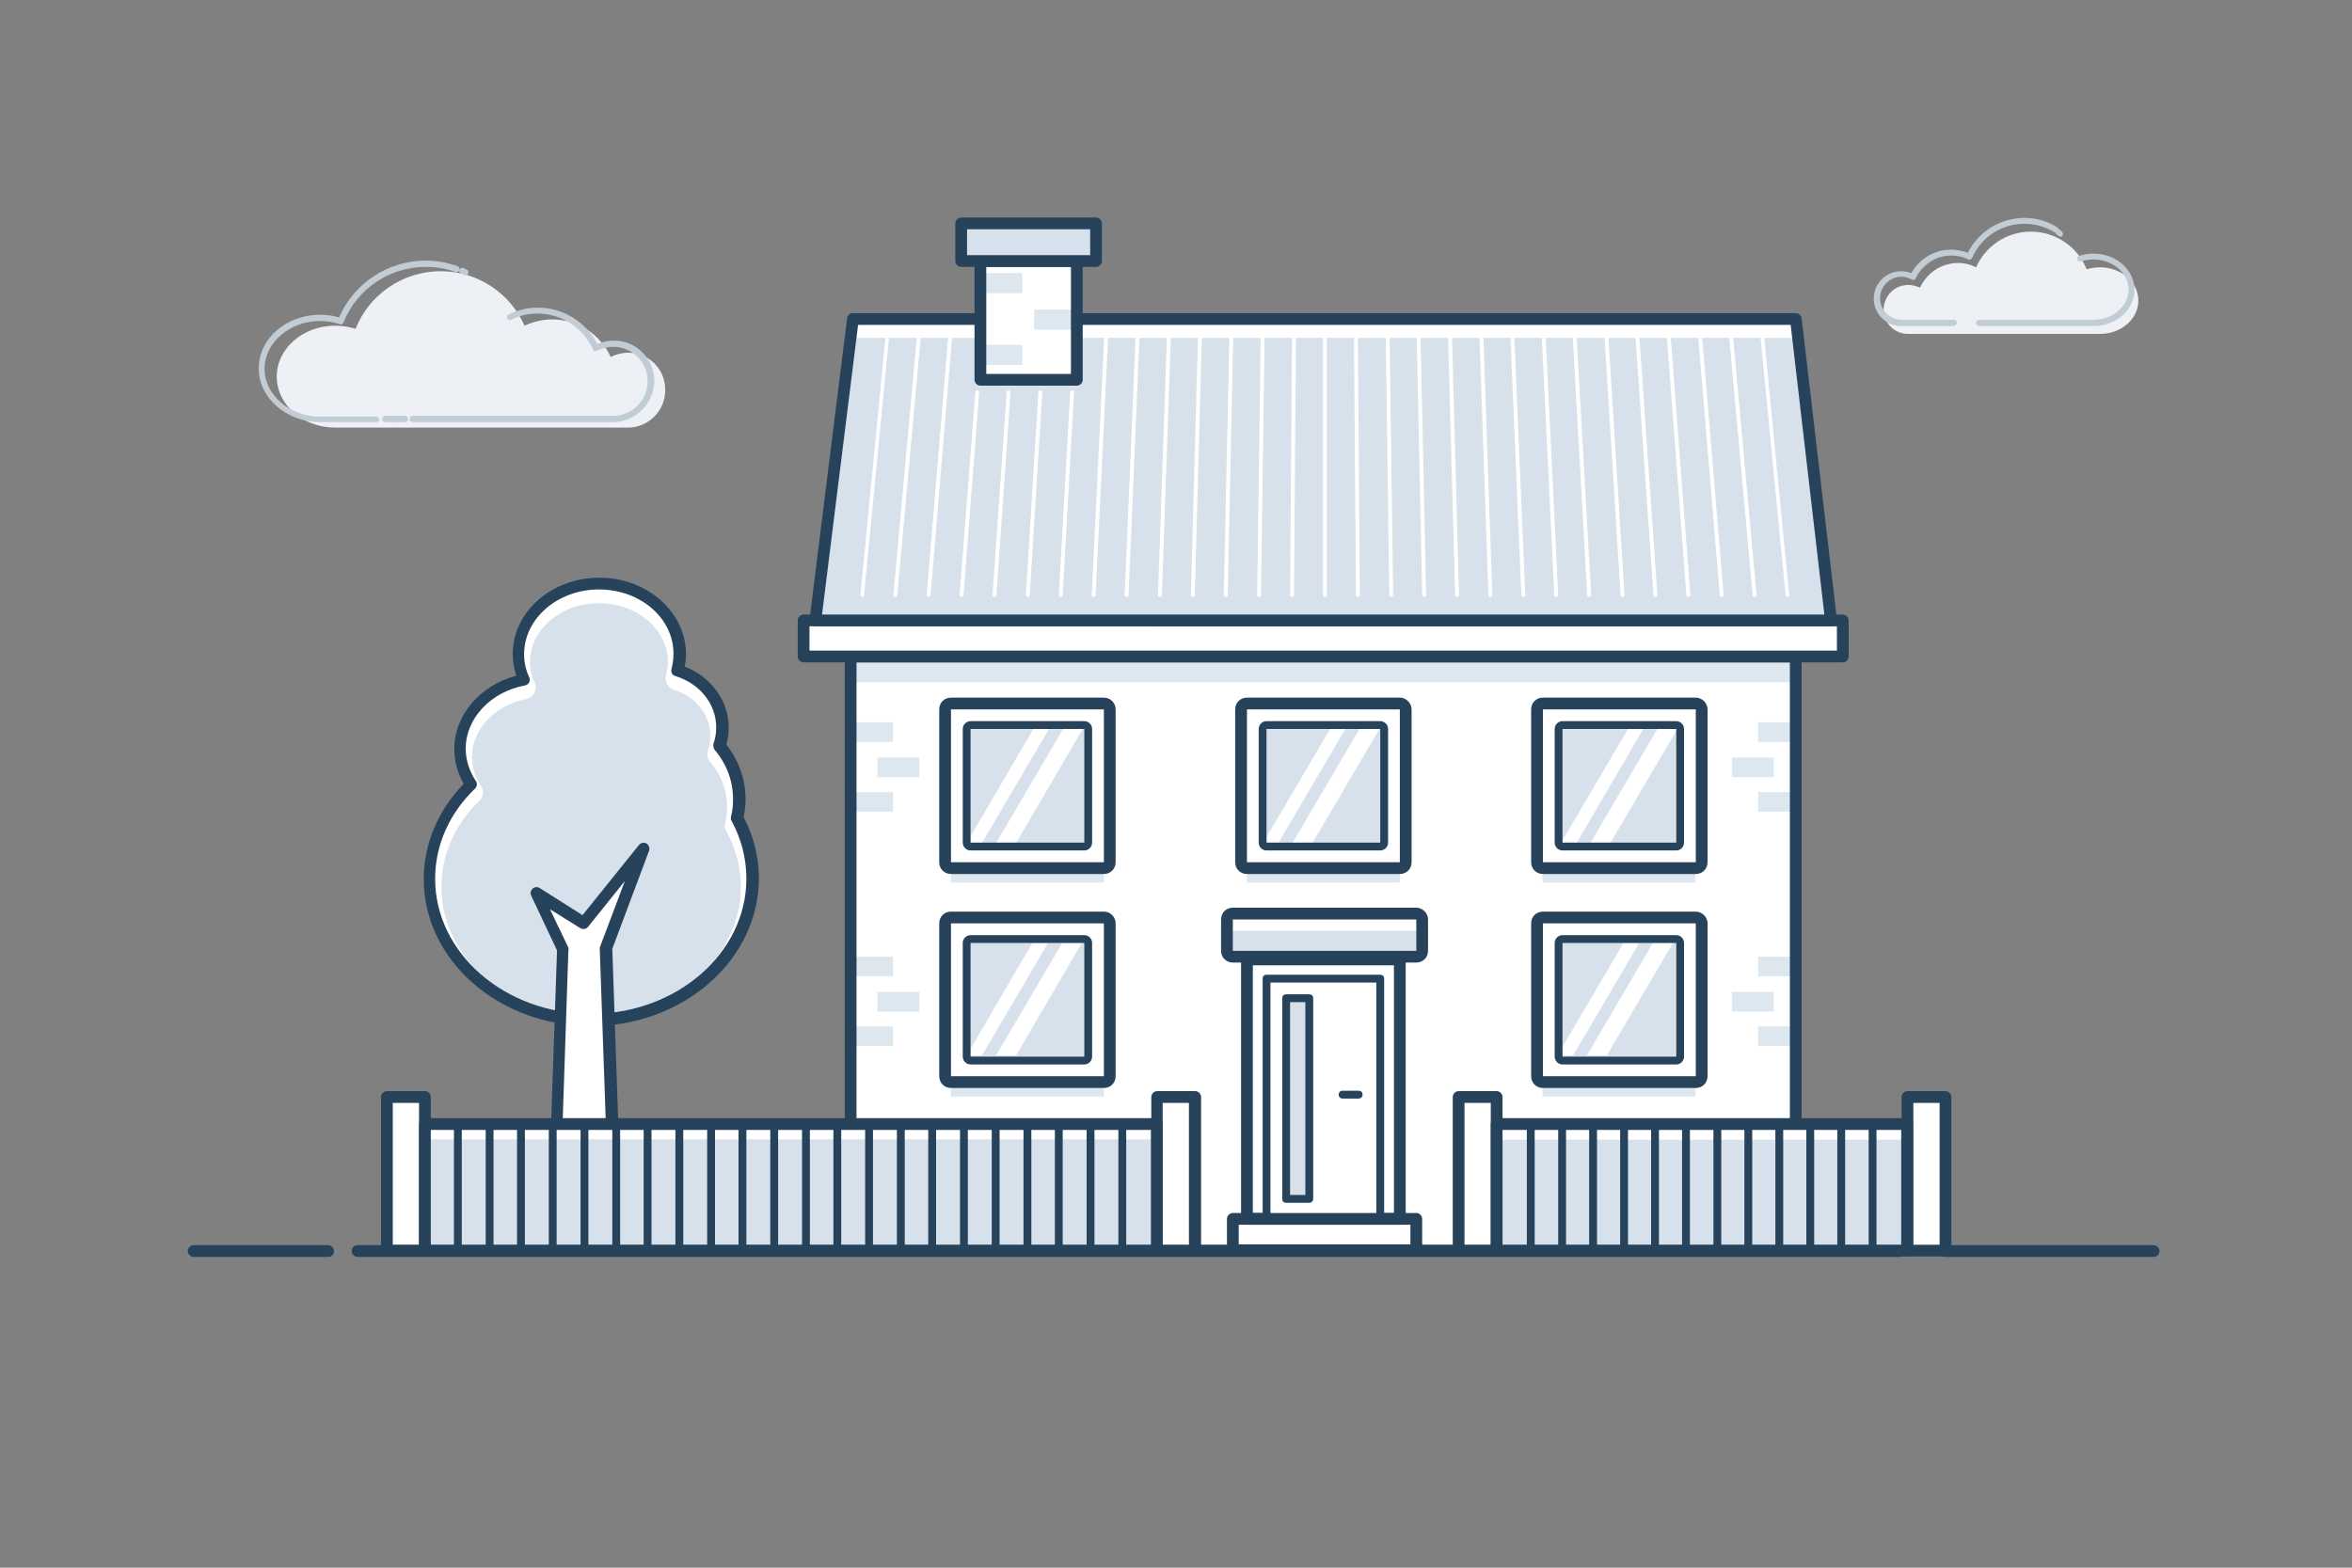 <?xml version="1.0" encoding="utf-8"?>
<!-- Generator: Adobe Illustrator 19.0.0, SVG Export Plug-In . SVG Version: 6.00 Build 0)  -->
<svg version="1.1" xmlns="http://www.w3.org/2000/svg" xmlns:xlink="http://www.w3.org/1999/xlink" x="0px" y="0px"
	 viewBox="0 0 600 400" style="enable-background:new 0 0 600 400;" xml:space="preserve">
<rect x="0" y="0" width="600" height="400" fill="#808080" stroke="none"/>
<style type="text/css">
	.st0{fill:#EDF0F5;}
	.st1{fill:#C2CCD5;}
	.st2{fill:#FFFFFF;}
	.st3{opacity:0.5;fill:#BAD1E3;}
	.st4{fill:#27425B;}
	.st5{fill:#D6E1EC;}
</style>
<g id="Clouds">
	<g>
		<path class="st0" d="M160.3,90c-1.6,0-3.2,0.4-4.5,1.1c-2.6-5.7-8.3-9.6-14.9-9.6c-2.5,0-4.9,0.6-7.1,1.6
			c-3.6-8.2-11.8-13.9-21.4-13.9c-9.8,0-18.3,6.1-21.7,14.7c-1.6-0.5-3.4-0.8-5.2-0.8c-8.2,0-14.9,5.8-14.9,13c0,7.2,6.7,13,14.9,13
			h74.7c5.2,0,9.5-4.3,9.5-9.5C169.8,94.2,165.5,90,160.3,90z"/>
		<path class="st1" d="M156.4,107.7h-51.1c-0.4,0-0.8-0.3-0.8-0.8s0.3-0.8,0.8-0.8h51.1c4.8,0,8.8-3.9,8.8-8.8s-3.9-8.8-8.8-8.8
			c-1.5,0-2.9,0.4-4.1,1c-0.2,0.1-0.4,0.1-0.6,0.1c-0.2-0.1-0.4-0.2-0.4-0.4c-2.5-5.6-8.1-9.2-14.2-9.2c-2.3,0-4.6,0.5-6.7,1.6
			c-0.4,0.2-0.8,0-1-0.4c-0.2-0.4,0-0.8,0.4-1c2.3-1.1,4.8-1.7,7.4-1.7c6.4,0,12.3,3.6,15.2,9.3c1.3-0.6,2.7-0.9,4.2-0.9
			c5.7,0,10.3,4.6,10.3,10.3S162.1,107.7,156.4,107.7z"/>
		<path class="st1" d="M103.3,107.7h-5c-0.4,0-0.8-0.3-0.8-0.8s0.3-0.8,0.8-0.8h5c0.4,0,0.8,0.3,0.8,0.8S103.7,107.7,103.3,107.7z"
			/>
		<path class="st1" d="M95.9,107.7H81.7C73,107.7,66,101.5,66,94c0-7.6,7-13.7,15.7-13.7c1.6,0,3.2,0.2,4.8,0.7
			c3.8-8.8,12.5-14.5,22.1-14.5c2.8,0,5.5,0.5,8.1,1.4c0.4,0.1,0.6,0.6,0.5,1c-0.1,0.4-0.6,0.6-1,0.5c-2.4-0.9-5-1.3-7.6-1.3
			c-9.3,0-17.5,5.6-21,14.2c-0.1,0.4-0.6,0.6-0.9,0.4c-1.6-0.5-3.3-0.8-5-0.8c-7.8,0-14.2,5.5-14.2,12.2c0,6.7,6.4,12.2,14.2,12.2
			h14.2c0.4,0,0.8,0.3,0.8,0.8S96.3,107.7,95.9,107.7z"/>
		<path class="st1" d="M118.8,70.3c-0.1,0-0.2,0-0.3-0.1c-0.3-0.1-0.6-0.3-0.9-0.4c-0.4-0.2-0.6-0.6-0.4-1c0.2-0.4,0.6-0.6,1-0.4
			c0.3,0.1,0.6,0.3,0.9,0.4c0.4,0.2,0.5,0.6,0.3,1C119.4,70.1,119.1,70.3,118.8,70.3z"/>
	</g>
	<g>
		<path class="st0" d="M486.8,72.7c1.1,0,2.1,0.3,3,0.7c1.7-3.7,5.4-6.3,9.7-6.3c1.7,0,3.2,0.4,4.6,1.1c2.4-5.4,7.8-9.1,14-9.1
			c6.4,0,12,4,14.2,9.6c1.1-0.3,2.2-0.5,3.4-0.5c5.4,0,9.8,3.8,9.8,8.5c0,4.7-4.4,8.5-9.8,8.5h-49c-3.4,0-6.2-2.8-6.2-6.2
			C480.6,75.5,483.3,72.7,486.8,72.7z"/>
		<path class="st1" d="M498.3,83.2H485c-3.8,0-7-3.1-7-7s3.1-7,7-7c0.9,0,1.8,0.2,2.6,0.5c2-3.7,5.9-6,10.1-6c1.5,0,2.9,0.3,4.3,0.8
			c2.7-5.4,8.3-8.9,14.4-8.9c3,0,5.9,0.8,8.4,2.4c0.4,0.2,0.5,0.7,0.2,1s-0.7,0.5-1,0.2c-2.3-1.4-4.9-2.1-7.6-2.1
			c-5.8,0-11,3.4-13.3,8.7c-0.1,0.2-0.2,0.3-0.4,0.4c-0.2,0.1-0.4,0.1-0.6,0c-1.4-0.7-2.8-1-4.3-1c-3.9,0-7.4,2.3-9.1,5.8
			c-0.1,0.2-0.2,0.3-0.4,0.4c-0.2,0.1-0.4,0-0.6-0.1c-0.8-0.4-1.7-0.7-2.6-0.7c-3,0-5.5,2.5-5.5,5.5c0,3,2.5,5.5,5.5,5.5h13.3
			c0.4,0,0.8,0.3,0.8,0.8C499.1,82.9,498.7,83.2,498.3,83.2z"/>
		<path class="st1" d="M534,83.2h-29.1c-0.4,0-0.8-0.3-0.8-0.8c0-0.4,0.3-0.8,0.8-0.8H534c5,0,9-3.5,9-7.7c0-4.3-4.1-7.7-9-7.7
			c-1.1,0-2.1,0.2-3.2,0.5c-0.4,0.1-0.8-0.1-0.9-0.5c-0.1-0.4,0.1-0.8,0.5-0.9c1.2-0.4,2.4-0.6,3.6-0.6c5.8,0,10.5,4.1,10.5,9.2
			C544.5,79.1,539.8,83.2,534,83.2z"/>
		<path class="st1" d="M525.7,60.4c-0.2,0-0.3-0.1-0.5-0.2c-0.2-0.1-0.4-0.3-0.6-0.4c-0.3-0.2-0.4-0.7-0.2-1c0.2-0.3,0.7-0.4,1-0.2
			c0.2,0.1,0.4,0.3,0.6,0.5c0.3,0.3,0.4,0.7,0.1,1.1C526.2,60.3,526,60.4,525.7,60.4z"/>
	</g>
</g>
<g id="Layer_1">
	<rect x="217" y="167.5" class="st2" width="241.1" height="151.6"/>
	<g>
		<rect x="217.1" y="184.3" class="st3" width="10.7" height="5"/>
		<rect x="217.1" y="202.1" class="st3" width="10.7" height="5"/>
		<rect x="223.8" y="193.3" class="st3" width="10.7" height="5"/>
	</g>
	<g>
		<rect x="217.1" y="244.1" class="st3" width="10.7" height="5"/>
		<rect x="217.1" y="261.9" class="st3" width="10.7" height="5"/>
		<rect x="223.8" y="253.1" class="st3" width="10.7" height="5"/>
	</g>
	<g>
		<rect x="448.5" y="184.3" class="st3" width="10.7" height="5"/>
		<rect x="448.5" y="202.1" class="st3" width="10.7" height="5"/>
		<rect x="441.8" y="193.3" class="st3" width="10.7" height="5"/>
	</g>
	<g>
		<rect x="448.5" y="244.1" class="st3" width="10.7" height="5"/>
		<rect x="448.5" y="261.9" class="st3" width="10.7" height="5"/>
		<rect x="441.8" y="253.1" class="st3" width="10.7" height="5"/>
	</g>
	<rect x="217" y="167.5" class="st3" width="241.1" height="6.6"/>
	<path class="st4" d="M458.1,320.6H217c-0.8,0-1.5-0.7-1.5-1.5V167.5c0-0.8,0.7-1.5,1.5-1.5h241.1c0.8,0,1.5,0.7,1.5,1.5v151.6
		C459.6,319.9,459,320.6,458.1,320.6z M218.5,317.6h238.1V169H218.5V317.6z"/>
	<g>
		<rect x="205" y="158.3" class="st2" width="265.1" height="9.2"/>
		<path class="st4" d="M470.1,169H205c-0.8,0-1.5-0.7-1.5-1.5v-9.2c0-0.8,0.7-1.5,1.5-1.5h265.1c0.8,0,1.5,0.7,1.5,1.5v9.2
			C471.6,168.3,471,169,470.1,169z M206.5,166h262.1v-6.2H206.5V166z"/>
	</g>
	<polygon class="st5" points="458.1,81.4 217.6,81.4 208,158.3 467.1,158.3 	"/>
	<polygon class="st2" points="458.1,81.4 217.6,81.4 217,86.2 458.7,86.2 	"/>
	<path class="st4" d="M467.1,159.8H208c-0.4,0-0.8-0.2-1.1-0.5c-0.3-0.3-0.4-0.8-0.4-1.2l9.6-76.9c0.1-0.8,0.7-1.3,1.5-1.3h240.5
		c0.8,0,1.4,0.6,1.5,1.3l9,76.9c0,0.4-0.1,0.9-0.4,1.2C468,159.7,467.6,159.8,467.1,159.8z M209.7,156.8h255.7l-8.6-73.9H218.9
		L209.7,156.8z"/>
	<rect x="250.1" y="66.6" class="st2" width="24.6" height="30.3"/>
	<g>
		<rect x="249.8" y="69.7" class="st3" width="11" height="5.1"/>
		<rect x="249.8" y="88" class="st3" width="11" height="5.1"/>
		<rect x="263.8" y="79" class="st3" width="11" height="5.1"/>
	</g>
	<path class="st4" d="M274.7,98.4h-24.6c-0.8,0-1.5-0.7-1.5-1.5V66.6c0-0.8,0.7-1.5,1.5-1.5h24.6c0.8,0,1.5,0.7,1.5,1.5v30.3
		C276.2,97.7,275.5,98.4,274.7,98.4z M251.6,95.4h21.6V68.1h-21.6V95.4z"/>
	<g>
		<rect x="245.2" y="57" class="st5" width="34.4" height="9.6"/>
		<path class="st4" d="M279.6,68.1h-34.4c-0.8,0-1.5-0.7-1.5-1.5V57c0-0.8,0.7-1.5,1.5-1.5h34.4c0.8,0,1.5,0.7,1.5,1.5v9.6
			C281.1,67.4,280.4,68.1,279.6,68.1z M246.7,65.1h31.4v-6.6h-31.4V65.1z"/>
	</g>
	<g>
		<path class="st2" d="M220,152.3C220,152.3,220,152.3,220,152.3c-0.3,0-0.5-0.3-0.5-0.5l6.4-66c0-0.3,0.3-0.5,0.5-0.4
			c0.3,0,0.5,0.3,0.4,0.5l-6.4,66C220.5,152.1,220.3,152.3,220,152.3z"/>
		<path class="st2" d="M228.4,152.3C228.4,152.3,228.4,152.3,228.4,152.3c-0.3,0-0.5-0.3-0.5-0.5l6-66c0-0.3,0.3-0.5,0.5-0.5
			c0.3,0,0.5,0.3,0.5,0.5l-6,66C228.9,152.1,228.7,152.3,228.4,152.3z"/>
		<path class="st2" d="M236.9,152.3C236.9,152.3,236.8,152.3,236.9,152.3c-0.3,0-0.5-0.3-0.5-0.5l5.5-66c0-0.3,0.3-0.5,0.5-0.5
			c0.3,0,0.5,0.3,0.5,0.5l-5.5,66C237.3,152.1,237.1,152.3,236.9,152.3z"/>
		<path class="st2" d="M245.3,152.3C245.3,152.3,245.3,152.3,245.3,152.3c-0.3,0-0.5-0.3-0.5-0.5l4-51.7c0-0.3,0.3-0.5,0.5-0.5
			c0.3,0,0.5,0.3,0.5,0.5l-4,51.7C245.8,152.1,245.6,152.3,245.3,152.3z"/>
		<path class="st2" d="M253.7,152.3C253.7,152.3,253.7,152.3,253.7,152.3c-0.3,0-0.5-0.3-0.5-0.5l3.6-51.7c0-0.3,0.3-0.5,0.5-0.5
			c0.3,0,0.5,0.3,0.5,0.5l-3.6,51.7C254.2,152.1,254,152.3,253.7,152.3z"/>
		<path class="st2" d="M262.2,152.3C262.1,152.3,262.1,152.3,262.2,152.3c-0.3,0-0.5-0.3-0.5-0.5l3.2-51.7c0-0.3,0.3-0.5,0.5-0.5
			c0.3,0,0.5,0.3,0.5,0.5l-3.2,51.7C262.6,152.1,262.4,152.3,262.2,152.3z"/>
		<path class="st2" d="M270.6,152.3C270.6,152.3,270.6,152.3,270.6,152.3c-0.3,0-0.5-0.3-0.5-0.5l2.9-51.7c0-0.3,0.3-0.5,0.5-0.5
			c0.3,0,0.5,0.3,0.5,0.5l-2.9,51.7C271.1,152.1,270.9,152.3,270.6,152.3z"/>
		<path class="st2" d="M279,152.3C279,152.3,279,152.3,279,152.3c-0.3,0-0.5-0.2-0.5-0.5l3.2-66c0-0.3,0.2-0.5,0.5-0.5
			c0.3,0,0.5,0.2,0.5,0.5l-3.2,66C279.5,152.1,279.3,152.3,279,152.3z"/>
		<path class="st2" d="M287.4,152.3C287.4,152.3,287.4,152.3,287.4,152.3c-0.3,0-0.5-0.2-0.5-0.5l2.8-66c0-0.3,0.3-0.5,0.5-0.5
			c0.3,0,0.5,0.2,0.5,0.5l-2.8,66C287.9,152.1,287.7,152.3,287.4,152.3z"/>
		<path class="st2" d="M295.9,152.3C295.9,152.3,295.9,152.3,295.9,152.3c-0.3,0-0.5-0.2-0.5-0.5l2.3-66c0-0.3,0.2-0.5,0.5-0.5
			c0.3,0,0.5,0.2,0.5,0.5l-2.3,66C296.4,152.1,296.1,152.3,295.9,152.3z"/>
		<path class="st2" d="M304.3,152.3C304.3,152.3,304.3,152.3,304.3,152.3c-0.3,0-0.5-0.2-0.5-0.5l1.8-66c0-0.3,0.2-0.5,0.5-0.5
			c0.3,0,0.5,0.2,0.5,0.5l-1.8,66C304.8,152.1,304.6,152.3,304.3,152.3z"/>
		<path class="st2" d="M312.7,152.3C312.7,152.3,312.7,152.3,312.7,152.3c-0.3,0-0.5-0.2-0.5-0.5l1.4-66c0-0.3,0.2-0.5,0.5-0.5
			c0,0,0,0,0,0c0.3,0,0.5,0.2,0.5,0.5l-1.4,66C313.2,152.1,313,152.3,312.7,152.3z"/>
		<path class="st2" d="M321.2,152.3C321.2,152.3,321.2,152.3,321.2,152.3c-0.3,0-0.5-0.2-0.5-0.5l0.9-66c0-0.3,0.2-0.5,0.5-0.5
			c0,0,0,0,0,0c0.3,0,0.5,0.2,0.5,0.5l-0.9,66C321.7,152.1,321.4,152.3,321.2,152.3z"/>
		<path class="st2" d="M329.6,152.3C329.6,152.3,329.6,152.3,329.6,152.3c-0.3,0-0.5-0.2-0.5-0.5l0.5-66c0-0.3,0.2-0.5,0.5-0.5
			c0,0,0,0,0,0c0.3,0,0.5,0.2,0.5,0.5l-0.5,66C330.1,152.1,329.9,152.3,329.6,152.3z"/>
		<path class="st2" d="M338,152.3c-0.3,0-0.5-0.2-0.5-0.5v-66c0-0.3,0.2-0.5,0.5-0.5c0.3,0,0.5,0.2,0.5,0.5v66
			C338.5,152.1,338.3,152.3,338,152.3z"/>
		<path class="st2" d="M346.4,152.3c-0.3,0-0.5-0.2-0.5-0.5l-0.5-66c0-0.3,0.2-0.5,0.5-0.5c0,0,0,0,0,0c0.3,0,0.5,0.2,0.5,0.5
			l0.5,66C346.9,152.1,346.7,152.3,346.4,152.3C346.4,152.3,346.4,152.3,346.4,152.3z"/>
		<path class="st2" d="M354.9,152.3c-0.3,0-0.5-0.2-0.5-0.5l-0.9-66c0-0.3,0.2-0.5,0.5-0.5c0.2,0,0.5,0.2,0.5,0.5l0.9,66
			C355.4,152.1,355.2,152.3,354.9,152.3C354.9,152.3,354.9,152.3,354.9,152.3z"/>
		<path class="st2" d="M363.3,152.3c-0.3,0-0.5-0.2-0.5-0.5l-1.4-66c0-0.3,0.2-0.5,0.5-0.5c0,0,0,0,0,0c0.3,0,0.5,0.2,0.5,0.5
			l1.4,66C363.8,152.1,363.6,152.3,363.3,152.3C363.3,152.3,363.3,152.3,363.3,152.3z"/>
		<path class="st2" d="M371.7,152.3c-0.3,0-0.5-0.2-0.5-0.5l-1.8-66c0-0.3,0.2-0.5,0.5-0.5c0.3,0,0.5,0.2,0.5,0.5l1.8,66
			C372.2,152.1,372,152.3,371.7,152.3C371.7,152.3,371.7,152.3,371.7,152.3z"/>
		<path class="st2" d="M380.2,152.3c-0.3,0-0.5-0.2-0.5-0.5l-2.3-66c0-0.3,0.2-0.5,0.5-0.5c0.3,0,0.5,0.2,0.5,0.5l2.3,66
			C380.7,152.1,380.5,152.3,380.2,152.3C380.2,152.3,380.2,152.3,380.2,152.3z"/>
		<path class="st2" d="M388.6,152.3c-0.3,0-0.5-0.2-0.5-0.5l-2.8-66c0-0.3,0.2-0.5,0.5-0.5c0.3,0,0.5,0.2,0.5,0.5l2.8,66
			C389.1,152.1,388.9,152.3,388.6,152.3C388.6,152.3,388.6,152.3,388.6,152.3z"/>
		<path class="st2" d="M397,152.3c-0.3,0-0.5-0.2-0.5-0.5l-3.2-66c0-0.3,0.2-0.5,0.5-0.5c0.3,0,0.5,0.2,0.5,0.5l3.2,66
			C397.5,152.1,397.3,152.3,397,152.3C397,152.3,397,152.3,397,152.3z"/>
		<path class="st2" d="M405.4,152.3c-0.3,0-0.5-0.2-0.5-0.5l-3.7-66c0-0.3,0.2-0.5,0.5-0.5c0.3,0,0.5,0.2,0.5,0.5l3.7,66
			C406,152.1,405.8,152.3,405.4,152.3C405.5,152.3,405.5,152.3,405.4,152.3z"/>
		<path class="st2" d="M413.9,152.3c-0.3,0-0.5-0.2-0.5-0.5l-4.1-66c0-0.3,0.2-0.5,0.5-0.5c0.3,0,0.5,0.2,0.5,0.5l4.1,66
			C414.4,152.1,414.2,152.3,413.9,152.3C413.9,152.3,413.9,152.3,413.9,152.3z"/>
		<path class="st2" d="M422.3,152.3c-0.3,0-0.5-0.2-0.5-0.5l-4.6-66c0-0.3,0.2-0.5,0.5-0.5c0.3,0,0.5,0.2,0.5,0.5l4.6,66
			C422.8,152.1,422.6,152.3,422.3,152.3C422.3,152.3,422.3,152.3,422.3,152.3z"/>
		<path class="st2" d="M430.7,152.3c-0.3,0-0.5-0.2-0.5-0.5l-5-66c0-0.3,0.2-0.5,0.5-0.5c0.2,0,0.5,0.2,0.5,0.5l5,66
			C431.2,152.1,431,152.3,430.7,152.3C430.8,152.3,430.7,152.3,430.7,152.3z"/>
		<path class="st2" d="M439.2,152.3c-0.3,0-0.5-0.2-0.5-0.5l-5.5-66c0-0.3,0.2-0.5,0.5-0.5c0.3,0,0.5,0.2,0.5,0.5l5.5,66
			C439.7,152.1,439.5,152.3,439.2,152.3C439.2,152.3,439.2,152.3,439.2,152.3z"/>
		<path class="st2" d="M447.6,152.3c-0.3,0-0.5-0.2-0.5-0.5l-6-66c0-0.3,0.2-0.5,0.5-0.5c0.3,0,0.5,0.2,0.5,0.5l6,66
			C448.1,152.1,447.9,152.3,447.6,152.3C447.6,152.3,447.6,152.3,447.6,152.3z"/>
		<path class="st2" d="M456,152.3c-0.3,0-0.5-0.2-0.5-0.5l-6.4-66c0-0.3,0.2-0.5,0.4-0.5c0.3,0,0.5,0.2,0.5,0.4l6.4,66
			C456.5,152.1,456.3,152.3,456,152.3C456,152.3,456,152.3,456,152.3z"/>
	</g>
</g>
<g id="Layer_2">
	<rect x="242.6" y="220.1" class="st3" width="39" height="5.1"/>
	<rect x="242.6" y="274.7" class="st3" width="39" height="5.1"/>
	<rect x="393.5" y="274.7" class="st3" width="39" height="5.1"/>
	<rect x="318.1" y="220.1" class="st3" width="39" height="5.1"/>
	<rect x="393.5" y="220.1" class="st3" width="39" height="5.1"/>
	<rect x="247.6" y="186" class="st5" width="29" height="29"/>
	<g>
		<polygon class="st2" points="250.5,215.1 246.6,215.1 263.6,186 267.6,186 		"/>
		<polygon class="st2" points="259.2,215.1 254.1,215.1 271.2,186 276.2,186 		"/>
	</g>
	<rect x="323.1" y="186" class="st5" width="29" height="29"/>
	<g>
		<polygon class="st2" points="326.1,215.1 322.2,215.1 339.3,186 343.2,186 		"/>
		<polygon class="st2" points="334.8,215.1 329.7,215.1 346.8,186 351.9,186 		"/>
	</g>
	<rect x="398.5" y="186" class="st5" width="29" height="29"/>
	<g>
		<polygon class="st2" points="402.2,215.1 398.2,215.1 415.3,186 419.2,186 		"/>
		<polygon class="st2" points="410.8,215.1 405.7,215.1 422.8,186 427.9,186 		"/>
	</g>
	<g>
		<g>
			<path class="st4" d="M281.6,181v39h-39v-39H281.6L281.6,181z M281.6,178h-39c-1.7,0-3,1.3-3,3v39c0,1.7,1.3,3,3,3h39
				c1.7,0,3-1.3,3-3v-39C284.6,179.4,283.3,178,281.6,178L281.6,178z"/>
			<path class="st4" d="M276.6,186v29h-29v-29H276.6L276.6,186z M276.6,184h-29c-1.1,0-2,0.9-2,2v29c0,1.1,0.9,2,2,2h29
				c1.1,0,2-0.9,2-2v-29C278.6,184.9,277.7,184,276.6,184L276.6,184z"/>
		</g>
		<g>
			<path class="st4" d="M357.1,181v39h-39v-39H357.1L357.1,181z M357.1,178h-39c-1.7,0-3,1.3-3,3v39c0,1.7,1.3,3,3,3h39
				c1.7,0,3-1.3,3-3v-39C360.1,179.4,358.7,178,357.1,178L357.1,178z"/>
			<path class="st4" d="M352.1,186v29h-29v-29H352.1L352.1,186z M352.1,184h-29c-1.1,0-2,0.9-2,2v29c0,1.1,0.9,2,2,2h29
				c1.1,0,2-0.9,2-2v-29C354.1,184.9,353.2,184,352.1,184L352.1,184z"/>
		</g>
		<g>
			<path class="st4" d="M432.6,181v39h-39v-39H432.6L432.6,181z M432.6,178h-39c-1.7,0-3,1.3-3,3v39c0,1.7,1.3,3,3,3h39
				c1.7,0,3-1.3,3-3v-39C435.6,179.4,434.2,178,432.6,178L432.6,178z"/>
			<path class="st4" d="M427.6,186v29h-29v-29H427.6L427.6,186z M427.6,184h-29c-1.1,0-2,0.9-2,2v29c0,1.1,0.9,2,2,2h29
				c1.1,0,2-0.9,2-2v-29C429.6,184.9,428.7,184,427.6,184L427.6,184z"/>
		</g>
	</g>
	<rect x="247.6" y="240.6" class="st5" width="29" height="29"/>
	<g>
		<polygon class="st2" points="250.5,269.3 246.6,269.3 263.6,240.2 267.6,240.2 		"/>
		<polygon class="st2" points="259.2,269.3 254.1,269.3 271.2,240.2 276.2,240.2 		"/>
	</g>
	<rect x="398.5" y="240.6" class="st5" width="29" height="29"/>
	<g>
		<polygon class="st2" points="401.3,269.3 397.3,269.3 414.4,240.2 418.4,240.2 		"/>
		<polygon class="st2" points="409.9,269.3 404.8,269.3 421.9,240.2 427,240.2 		"/>
	</g>
	<g>
		<path class="st4" d="M281.6,235.6v39h-39v-39H281.6L281.6,235.6z M281.6,232.6h-39c-1.7,0-3,1.3-3,3v39c0,1.7,1.3,3,3,3h39
			c1.7,0,3-1.3,3-3v-39C284.6,234,283.3,232.6,281.6,232.6L281.6,232.6z"/>
		<path class="st4" d="M276.6,240.6v29h-29v-29H276.6L276.6,240.6z M276.6,238.6h-29c-1.1,0-2,0.9-2,2v29c0,1.1,0.9,2,2,2h29
			c1.1,0,2-0.9,2-2v-29C278.6,239.5,277.7,238.6,276.6,238.6L276.6,238.6z"/>
	</g>
	<path class="st4" d="M357.1,312.5h-39c-0.8,0-1.5-0.7-1.5-1.5v-66.2c0-0.8,0.7-1.5,1.5-1.5h39c0.8,0,1.5,0.7,1.5,1.5V311
		C358.6,311.8,357.9,312.5,357.1,312.5z M319.6,309.5h36v-63.2h-36V309.5z"/>
	<g>
		<rect x="323.1" y="249.7" class="st2" width="29" height="61.2"/>
		<path class="st4" d="M352.1,311.9h-29c-0.6,0-1-0.4-1-1v-61.2c0-0.6,0.4-1,1-1h29c0.6,0,1,0.4,1,1v61.2
			C353.1,311.5,352.6,311.9,352.1,311.9z M324.1,309.9h27v-59.2h-27V309.9z"/>
	</g>
	<g>
		<rect x="328.1" y="254.7" class="st5" width="5.9" height="51.2"/>
		<path class="st4" d="M334,306.9h-5.9c-0.6,0-1-0.4-1-1v-51.2c0-0.6,0.4-1,1-1h5.9c0.6,0,1,0.4,1,1v51.2
			C335,306.5,334.5,306.9,334,306.9z M329.1,304.9h3.9v-49.2h-3.9V304.9z"/>
	</g>
	<g>
		<path class="st4" d="M432.6,235.6v39h-39v-39H432.6L432.6,235.6z M432.6,232.6h-39c-1.7,0-3,1.3-3,3v39c0,1.7,1.3,3,3,3h39
			c1.7,0,3-1.3,3-3v-39C435.6,234,434.2,232.6,432.6,232.6L432.6,232.6z"/>
		<path class="st4" d="M427.6,240.6v29h-29v-29H427.6L427.6,240.6z M427.6,238.6h-29c-1.1,0-2,0.9-2,2v29c0,1.1,0.9,2,2,2h29
			c1.1,0,2-0.9,2-2v-29C429.6,239.5,428.7,238.6,427.6,238.6L427.6,238.6z"/>
	</g>
	<path class="st4" d="M346.6,280.3h-4.1c-0.6,0-1-0.4-1-1c0-0.6,0.4-1,1-1h4.1c0.6,0,1,0.4,1,1C347.6,279.9,347.1,280.3,346.6,280.3
		z"/>
	<path class="st4" d="M361.3,320.5h-46.8c-0.8,0-1.5-0.7-1.5-1.5v-8c0-0.8,0.7-1.5,1.5-1.5h46.8c0.8,0,1.5,0.7,1.5,1.5v8
		C362.8,319.9,362.1,320.5,361.3,320.5z M316,317.5h43.8v-5H316V317.5z"/>
	<rect x="314.5" y="237.5" class="st5" width="46.8" height="5"/>
	<path class="st4" d="M361.3,234.6v8h-46.8v-8H361.3L361.3,234.6z M361.3,231.6h-46.8c-1.7,0-3,1.3-3,3v8c0,1.7,1.3,3,3,3h46.8
		c1.7,0,3-1.3,3-3v-8C364.3,233,362.9,231.6,361.3,231.6L361.3,231.6z"/>
</g>
<g id="Layer_3">
</g>
<g id="Fence">
	<g>
		<path class="st2" d="M188,208.7c0.4-1.5,0.6-3.1,0.6-4.8c0-5.1-1.9-9.8-5.1-13.6c0.5-1.5,0.8-3.1,0.8-4.7
			c0-6.8-4.8-12.5-11.4-14.6c0.4-1.3,0.6-2.7,0.6-4.2c0-9.9-9.2-18-20.6-18c-11.4,0-20.6,8.1-20.6,18c0,2.3,0.5,4.5,1.4,6.5
			c-9.3,1.7-16.3,9-16.3,17.6c0,3.3,1.1,6.4,2.9,9.1c-6.6,6.4-10.6,14.8-10.6,24.1c0,19.9,18.5,36,41.2,36c22.8,0,41.2-16.1,41.2-36
			C192,218.7,190.6,213.4,188,208.7z"/>
		<path class="st5" d="M150.8,259.3c-21.1,0-38.2-14.8-38.2-33c0-8.1,3.4-15.9,9.7-22c1-1,1.2-2.6,0.4-3.8c-1.5-2.3-2.3-4.8-2.3-7.4
			c0-7,5.8-13.2,13.8-14.7c0.9-0.2,1.7-0.7,2.1-1.6c0.4-0.8,0.5-1.8,0.1-2.6c-0.8-1.7-1.2-3.5-1.2-5.3c0-8.3,7.9-15,17.6-15
			s17.6,6.7,17.6,15c0,1.1-0.2,2.3-0.5,3.4c-0.4,1.6,0.5,3.2,2,3.7c5.6,1.7,9.3,6.4,9.3,11.7c0,1.3-0.2,2.5-0.6,3.7
			c-0.4,1-0.1,2.1,0.5,2.9c2.9,3.4,4.4,7.4,4.4,11.6c0,1.4-0.2,2.7-0.5,4.1c-0.2,0.7-0.1,1.5,0.3,2.1c2.4,4.4,3.7,9.2,3.7,14.1
			C189,244.5,171.9,259.3,150.8,259.3z"/>
		<path class="st4" d="M150.8,261.8c-23.6,0-42.7-16.8-42.7-37.5c0-8.9,3.6-17.5,10.2-24.3c-1.6-2.8-2.4-5.8-2.4-8.9
			c0-8.6,6.5-16.2,15.8-18.7c-0.6-1.8-0.9-3.6-0.9-5.5c0-10.8,9.9-19.5,22.1-19.5c12.2,0,22.1,8.8,22.1,19.5c0,1.1-0.1,2.1-0.3,3.2
			c6.7,2.6,11.2,8.7,11.2,15.5c0,1.5-0.2,3-0.6,4.4c3.2,4.1,4.9,8.9,4.9,13.9c0,1.5-0.2,3.1-0.5,4.6c2.6,4.9,3.9,10.2,3.9,15.7
			C193.5,244.9,174.4,261.8,150.8,261.8z M152.8,150.4c-10.5,0-19.1,7.4-19.1,16.5c0,2,0.4,4,1.3,5.9c0.2,0.4,0.2,0.9,0,1.3
			c-0.2,0.4-0.6,0.7-1.1,0.8c-8.7,1.6-15.1,8.4-15.1,16.1c0,2.9,0.9,5.7,2.6,8.3c0.4,0.6,0.3,1.4-0.2,1.9
			c-6.6,6.3-10.2,14.5-10.2,23c0,19,17.8,34.5,39.7,34.5c21.9,0,39.7-15.5,39.7-34.5c0-5.2-1.3-10.2-3.8-14.8
			c-0.2-0.3-0.2-0.7-0.1-1.1c0.4-1.5,0.5-3,0.5-4.4c0-4.6-1.6-8.9-4.7-12.6c-0.3-0.4-0.4-1-0.3-1.5c0.5-1.4,0.7-2.8,0.7-4.2
			c0-6-4.2-11.2-10.4-13.1c-0.8-0.2-1.2-1-1-1.8c0.3-1.2,0.5-2.5,0.5-3.8C171.9,157.8,163.4,150.4,152.8,150.4z"/>
		<g>
			<polygon class="st2" points="156.9,309.7 141.3,309.7 143.6,242.2 136.8,227.9 148.9,235.5 164.1,216.6 154.6,242 			"/>
			<path class="st4" d="M156.9,311.2C156.9,311.2,156.9,311.2,156.9,311.2h-15.6c-0.4,0-0.8-0.2-1.1-0.5c-0.3-0.3-0.4-0.7-0.4-1.1
				l2.3-67.1l-6.6-14c-0.3-0.6-0.1-1.3,0.4-1.8c0.5-0.4,1.2-0.5,1.8-0.1l10.9,6.9l14.4-17.9c0.5-0.6,1.3-0.7,1.9-0.4
				c0.6,0.4,0.9,1.1,0.7,1.8l-9.4,25.1l2.3,67.1c0,0.1,0,0.2,0,0.3C158.4,310.5,157.7,311.2,156.9,311.2z M142.8,308.2h12.5
				l-2.3-66.1c0-0.2,0-0.4,0.1-0.6l6.3-16.7l-9.4,11.7c-0.5,0.6-1.3,0.7-2,0.3l-7.7-4.8l4.6,9.6c0.1,0.2,0.2,0.5,0.1,0.7
				L142.8,308.2z"/>
		</g>
	</g>
	<g>
		<g>
			<rect x="98.7" y="279.9" class="st2" width="9.7" height="39.2"/>
			<path class="st4" d="M108.4,320.6h-9.7c-0.8,0-1.5-0.7-1.5-1.5v-39.2c0-0.8,0.7-1.5,1.5-1.5h9.7c0.8,0,1.5,0.7,1.5,1.5v39.2
				C109.9,319.9,109.2,320.6,108.4,320.6z M100.2,317.6h6.7v-36.2h-6.7V317.6z"/>
		</g>
		<g>
			<rect x="295.1" y="279.9" class="st2" width="9.7" height="39.2"/>
			<path class="st4" d="M304.9,320.6h-9.7c-0.8,0-1.5-0.7-1.5-1.5v-39.2c0-0.8,0.7-1.5,1.5-1.5h9.7c0.8,0,1.5,0.7,1.5,1.5v39.2
				C306.4,319.9,305.7,320.6,304.9,320.6z M296.6,317.6h6.7v-36.2h-6.7V317.6z"/>
		</g>
		<rect x="108.4" y="286.8" class="st5" width="186.7" height="32.3"/>
		<rect x="108.4" y="287.8" class="st2" width="186.7" height="2.9"/>
		<path class="st4" d="M295.1,320.6H108.4c-0.8,0-1.5-0.7-1.5-1.5v-32.3c0-0.8,0.7-1.5,1.5-1.5h186.7c0.8,0,1.5,0.7,1.5,1.5v32.3
			C296.6,319.9,296,320.6,295.1,320.6z M109.9,317.6h183.7v-29.3H109.9V317.6z"/>
	</g>
	<g>
		<g>
			<rect x="372.1" y="279.9" class="st2" width="9.7" height="39.2"/>
			<path class="st4" d="M381.8,320.6h-9.7c-0.8,0-1.5-0.7-1.5-1.5v-39.2c0-0.8,0.7-1.5,1.5-1.5h9.7c0.8,0,1.5,0.7,1.5,1.5v39.2
				C383.3,319.9,382.7,320.6,381.8,320.6z M373.6,317.6h6.7v-36.2h-6.7V317.6z"/>
		</g>
		<g>
			<rect x="486.6" y="279.9" class="st2" width="9.7" height="39.2"/>
			<path class="st4" d="M496.3,320.6h-9.7c-0.8,0-1.5-0.7-1.5-1.5v-39.2c0-0.8,0.7-1.5,1.5-1.5h9.7c0.8,0,1.5,0.7,1.5,1.5v39.2
				C497.8,319.9,497.1,320.6,496.3,320.6z M488.1,317.6h6.7v-36.2h-6.7V317.6z"/>
		</g>
		<rect x="381.8" y="286.8" class="st5" width="104.7" height="32.3"/>
		<rect x="381.8" y="286.8" class="st2" width="104.7" height="4"/>
		<path class="st4" d="M486.6,320.6H381.8c-0.8,0-1.5-0.7-1.5-1.5v-32.3c0-0.8,0.7-1.5,1.5-1.5h104.7c0.8,0,1.5,0.7,1.5,1.5v32.3
			C488.1,319.9,487.4,320.6,486.6,320.6z M383.3,317.6h101.7v-29.3H383.3V317.6z"/>
	</g>
	<g>
		<path class="st4" d="M116.8,320.1c-0.6,0-1-0.4-1-1v-32.3c0-0.6,0.4-1,1-1s1,0.4,1,1v32.3C117.8,319.6,117.4,320.1,116.8,320.1z"
			/>
		<path class="st4" d="M124.9,320.1c-0.6,0-1-0.4-1-1v-32.3c0-0.6,0.4-1,1-1c0.6,0,1,0.4,1,1v32.3
			C125.9,319.6,125.4,320.1,124.9,320.1z"/>
		<path class="st4" d="M132.9,320.1c-0.6,0-1-0.4-1-1v-32.3c0-0.6,0.4-1,1-1c0.6,0,1,0.4,1,1v32.3
			C133.9,319.6,133.5,320.1,132.9,320.1z"/>
		<path class="st4" d="M141,320.1c-0.6,0-1-0.4-1-1v-32.3c0-0.6,0.4-1,1-1c0.6,0,1,0.4,1,1v32.3C142,319.6,141.6,320.1,141,320.1z"
			/>
		<path class="st4" d="M149.1,320.1c-0.6,0-1-0.4-1-1v-32.3c0-0.6,0.4-1,1-1c0.6,0,1,0.4,1,1v32.3
			C150.1,319.6,149.6,320.1,149.1,320.1z"/>
		<path class="st4" d="M157.2,320.1c-0.6,0-1-0.4-1-1v-32.3c0-0.6,0.4-1,1-1c0.6,0,1,0.4,1,1v32.3
			C158.2,319.6,157.7,320.1,157.2,320.1z"/>
		<path class="st4" d="M165.2,320.1c-0.6,0-1-0.4-1-1v-32.3c0-0.6,0.4-1,1-1s1,0.4,1,1v32.3C166.2,319.6,165.8,320.1,165.2,320.1z"
			/>
		<path class="st4" d="M173.3,320.1c-0.6,0-1-0.4-1-1v-32.3c0-0.6,0.4-1,1-1c0.6,0,1,0.4,1,1v32.3
			C174.3,319.6,173.8,320.1,173.3,320.1z"/>
		<path class="st4" d="M181.4,320.1c-0.6,0-1-0.4-1-1v-32.3c0-0.6,0.4-1,1-1c0.6,0,1,0.4,1,1v32.3
			C182.4,319.6,181.9,320.1,181.4,320.1z"/>
		<path class="st4" d="M189.4,320.1c-0.6,0-1-0.4-1-1v-32.3c0-0.6,0.4-1,1-1s1,0.4,1,1v32.3C190.4,319.6,190,320.1,189.4,320.1z"/>
		<path class="st4" d="M197.5,320.1c-0.6,0-1-0.4-1-1v-32.3c0-0.6,0.4-1,1-1c0.6,0,1,0.4,1,1v32.3
			C198.5,319.6,198.1,320.1,197.5,320.1z"/>
		<path class="st4" d="M205.6,320.1c-0.6,0-1-0.4-1-1v-32.3c0-0.6,0.4-1,1-1c0.6,0,1,0.4,1,1v32.3
			C206.6,319.6,206.1,320.1,205.6,320.1z"/>
		<path class="st4" d="M213.6,320.1c-0.6,0-1-0.4-1-1v-32.3c0-0.6,0.4-1,1-1c0.6,0,1,0.4,1,1v32.3
			C214.6,319.6,214.2,320.1,213.6,320.1z"/>
		<path class="st4" d="M221.7,320.1c-0.6,0-1-0.4-1-1v-32.3c0-0.6,0.4-1,1-1c0.6,0,1,0.4,1,1v32.3
			C222.7,319.6,222.3,320.1,221.7,320.1z"/>
		<path class="st4" d="M229.8,320.1c-0.6,0-1-0.4-1-1v-32.3c0-0.6,0.4-1,1-1c0.6,0,1,0.4,1,1v32.3
			C230.8,319.6,230.3,320.1,229.8,320.1z"/>
		<path class="st4" d="M237.8,320.1c-0.6,0-1-0.4-1-1v-32.3c0-0.6,0.4-1,1-1c0.6,0,1,0.4,1,1v32.3
			C238.8,319.6,238.4,320.1,237.8,320.1z"/>
		<path class="st4" d="M245.9,320.1c-0.6,0-1-0.4-1-1v-32.3c0-0.6,0.4-1,1-1c0.6,0,1,0.4,1,1v32.3
			C246.9,319.6,246.5,320.1,245.9,320.1z"/>
		<path class="st4" d="M254,320.1c-0.6,0-1-0.4-1-1v-32.3c0-0.6,0.4-1,1-1c0.6,0,1,0.4,1,1v32.3C255,319.6,254.5,320.1,254,320.1z"
			/>
		<path class="st4" d="M262.1,320.1c-0.6,0-1-0.4-1-1v-32.3c0-0.6,0.4-1,1-1c0.6,0,1,0.4,1,1v32.3
			C263.1,319.6,262.6,320.1,262.1,320.1z"/>
		<path class="st4" d="M270.1,320.1c-0.6,0-1-0.4-1-1v-32.3c0-0.6,0.4-1,1-1c0.6,0,1,0.4,1,1v32.3
			C271.1,319.6,270.7,320.1,270.1,320.1z"/>
		<path class="st4" d="M278.2,320.1c-0.6,0-1-0.4-1-1v-32.3c0-0.6,0.4-1,1-1c0.6,0,1,0.4,1,1v32.3
			C279.2,319.6,278.7,320.1,278.2,320.1z"/>
		<path class="st4" d="M286.3,320.1c-0.6,0-1-0.4-1-1v-32.3c0-0.6,0.4-1,1-1c0.6,0,1,0.4,1,1v32.3
			C287.3,319.6,286.8,320.1,286.3,320.1z"/>
	</g>
	<g>
		<path class="st4" d="M390.5,320.1c-0.6,0-1-0.4-1-1v-32.3c0-0.6,0.4-1,1-1c0.6,0,1,0.4,1,1v32.3
			C391.5,319.6,391.1,320.1,390.5,320.1z"/>
		<path class="st4" d="M398.5,320.1c-0.6,0-1-0.4-1-1v-32.3c0-0.6,0.4-1,1-1c0.6,0,1,0.4,1,1v32.3
			C399.5,319.6,399,320.1,398.5,320.1z"/>
		<path class="st4" d="M406.4,320.1c-0.6,0-1-0.4-1-1v-32.3c0-0.6,0.4-1,1-1c0.6,0,1,0.4,1,1v32.3
			C407.4,319.6,406.9,320.1,406.4,320.1z"/>
		<path class="st4" d="M414.3,320.1c-0.6,0-1-0.4-1-1v-32.3c0-0.6,0.4-1,1-1c0.6,0,1,0.4,1,1v32.3
			C415.3,319.6,414.9,320.1,414.3,320.1z"/>
		<path class="st4" d="M422.2,320.1c-0.6,0-1-0.4-1-1v-32.3c0-0.6,0.4-1,1-1c0.6,0,1,0.4,1,1v32.3
			C423.2,319.6,422.8,320.1,422.2,320.1z"/>
		<path class="st4" d="M430.1,320.1c-0.6,0-1-0.4-1-1v-32.3c0-0.6,0.4-1,1-1c0.6,0,1,0.4,1,1v32.3
			C431.1,319.6,430.7,320.1,430.1,320.1z"/>
		<path class="st4" d="M438.1,320.1c-0.6,0-1-0.4-1-1v-32.3c0-0.6,0.4-1,1-1c0.6,0,1,0.4,1,1v32.3
			C439.1,319.6,438.6,320.1,438.1,320.1z"/>
		<path class="st4" d="M446,320.1c-0.6,0-1-0.4-1-1v-32.3c0-0.6,0.4-1,1-1c0.6,0,1,0.4,1,1v32.3C447,319.6,446.5,320.1,446,320.1z"
			/>
		<path class="st4" d="M453.9,320.1c-0.6,0-1-0.4-1-1v-32.3c0-0.6,0.4-1,1-1c0.6,0,1,0.4,1,1v32.3
			C454.9,319.6,454.5,320.1,453.9,320.1z"/>
		<path class="st4" d="M461.8,320.1c-0.6,0-1-0.4-1-1v-32.3c0-0.6,0.4-1,1-1c0.6,0,1,0.4,1,1v32.3
			C462.8,319.6,462.4,320.1,461.8,320.1z"/>
		<path class="st4" d="M469.7,320.1c-0.6,0-1-0.4-1-1v-32.3c0-0.6,0.4-1,1-1c0.6,0,1,0.4,1,1v32.3
			C470.7,319.6,470.3,320.1,469.7,320.1z"/>
		<path class="st4" d="M477.7,320.1c-0.6,0-1-0.4-1-1v-32.3c0-0.6,0.4-1,1-1c0.6,0,1,0.4,1,1v32.3
			C478.7,319.6,478.2,320.1,477.7,320.1z"/>
	</g>
</g>
<g id="Horizont">
	<path class="st4" d="M549.4,320.7h-53.3c-0.8,0-1.5-0.7-1.5-1.5c0-0.8,0.7-1.5,1.5-1.5h53.3c0.8,0,1.5,0.7,1.5,1.5
		C550.9,320,550.3,320.7,549.4,320.7z"/>
	<path class="st4" d="M484.5,320.7H91.2c-0.8,0-1.5-0.7-1.5-1.5c0-0.8,0.7-1.5,1.5-1.5h393.3c0.8,0,1.5,0.7,1.5,1.5
		C486,320,485.3,320.7,484.5,320.7z"/>
	<path class="st4" d="M83.8,320.7H49.4c-0.8,0-1.5-0.7-1.5-1.5c0-0.8,0.7-1.5,1.5-1.5h34.3c0.8,0,1.5,0.7,1.5,1.5
		C85.3,320,84.6,320.7,83.8,320.7z"/>
</g>
</svg>
